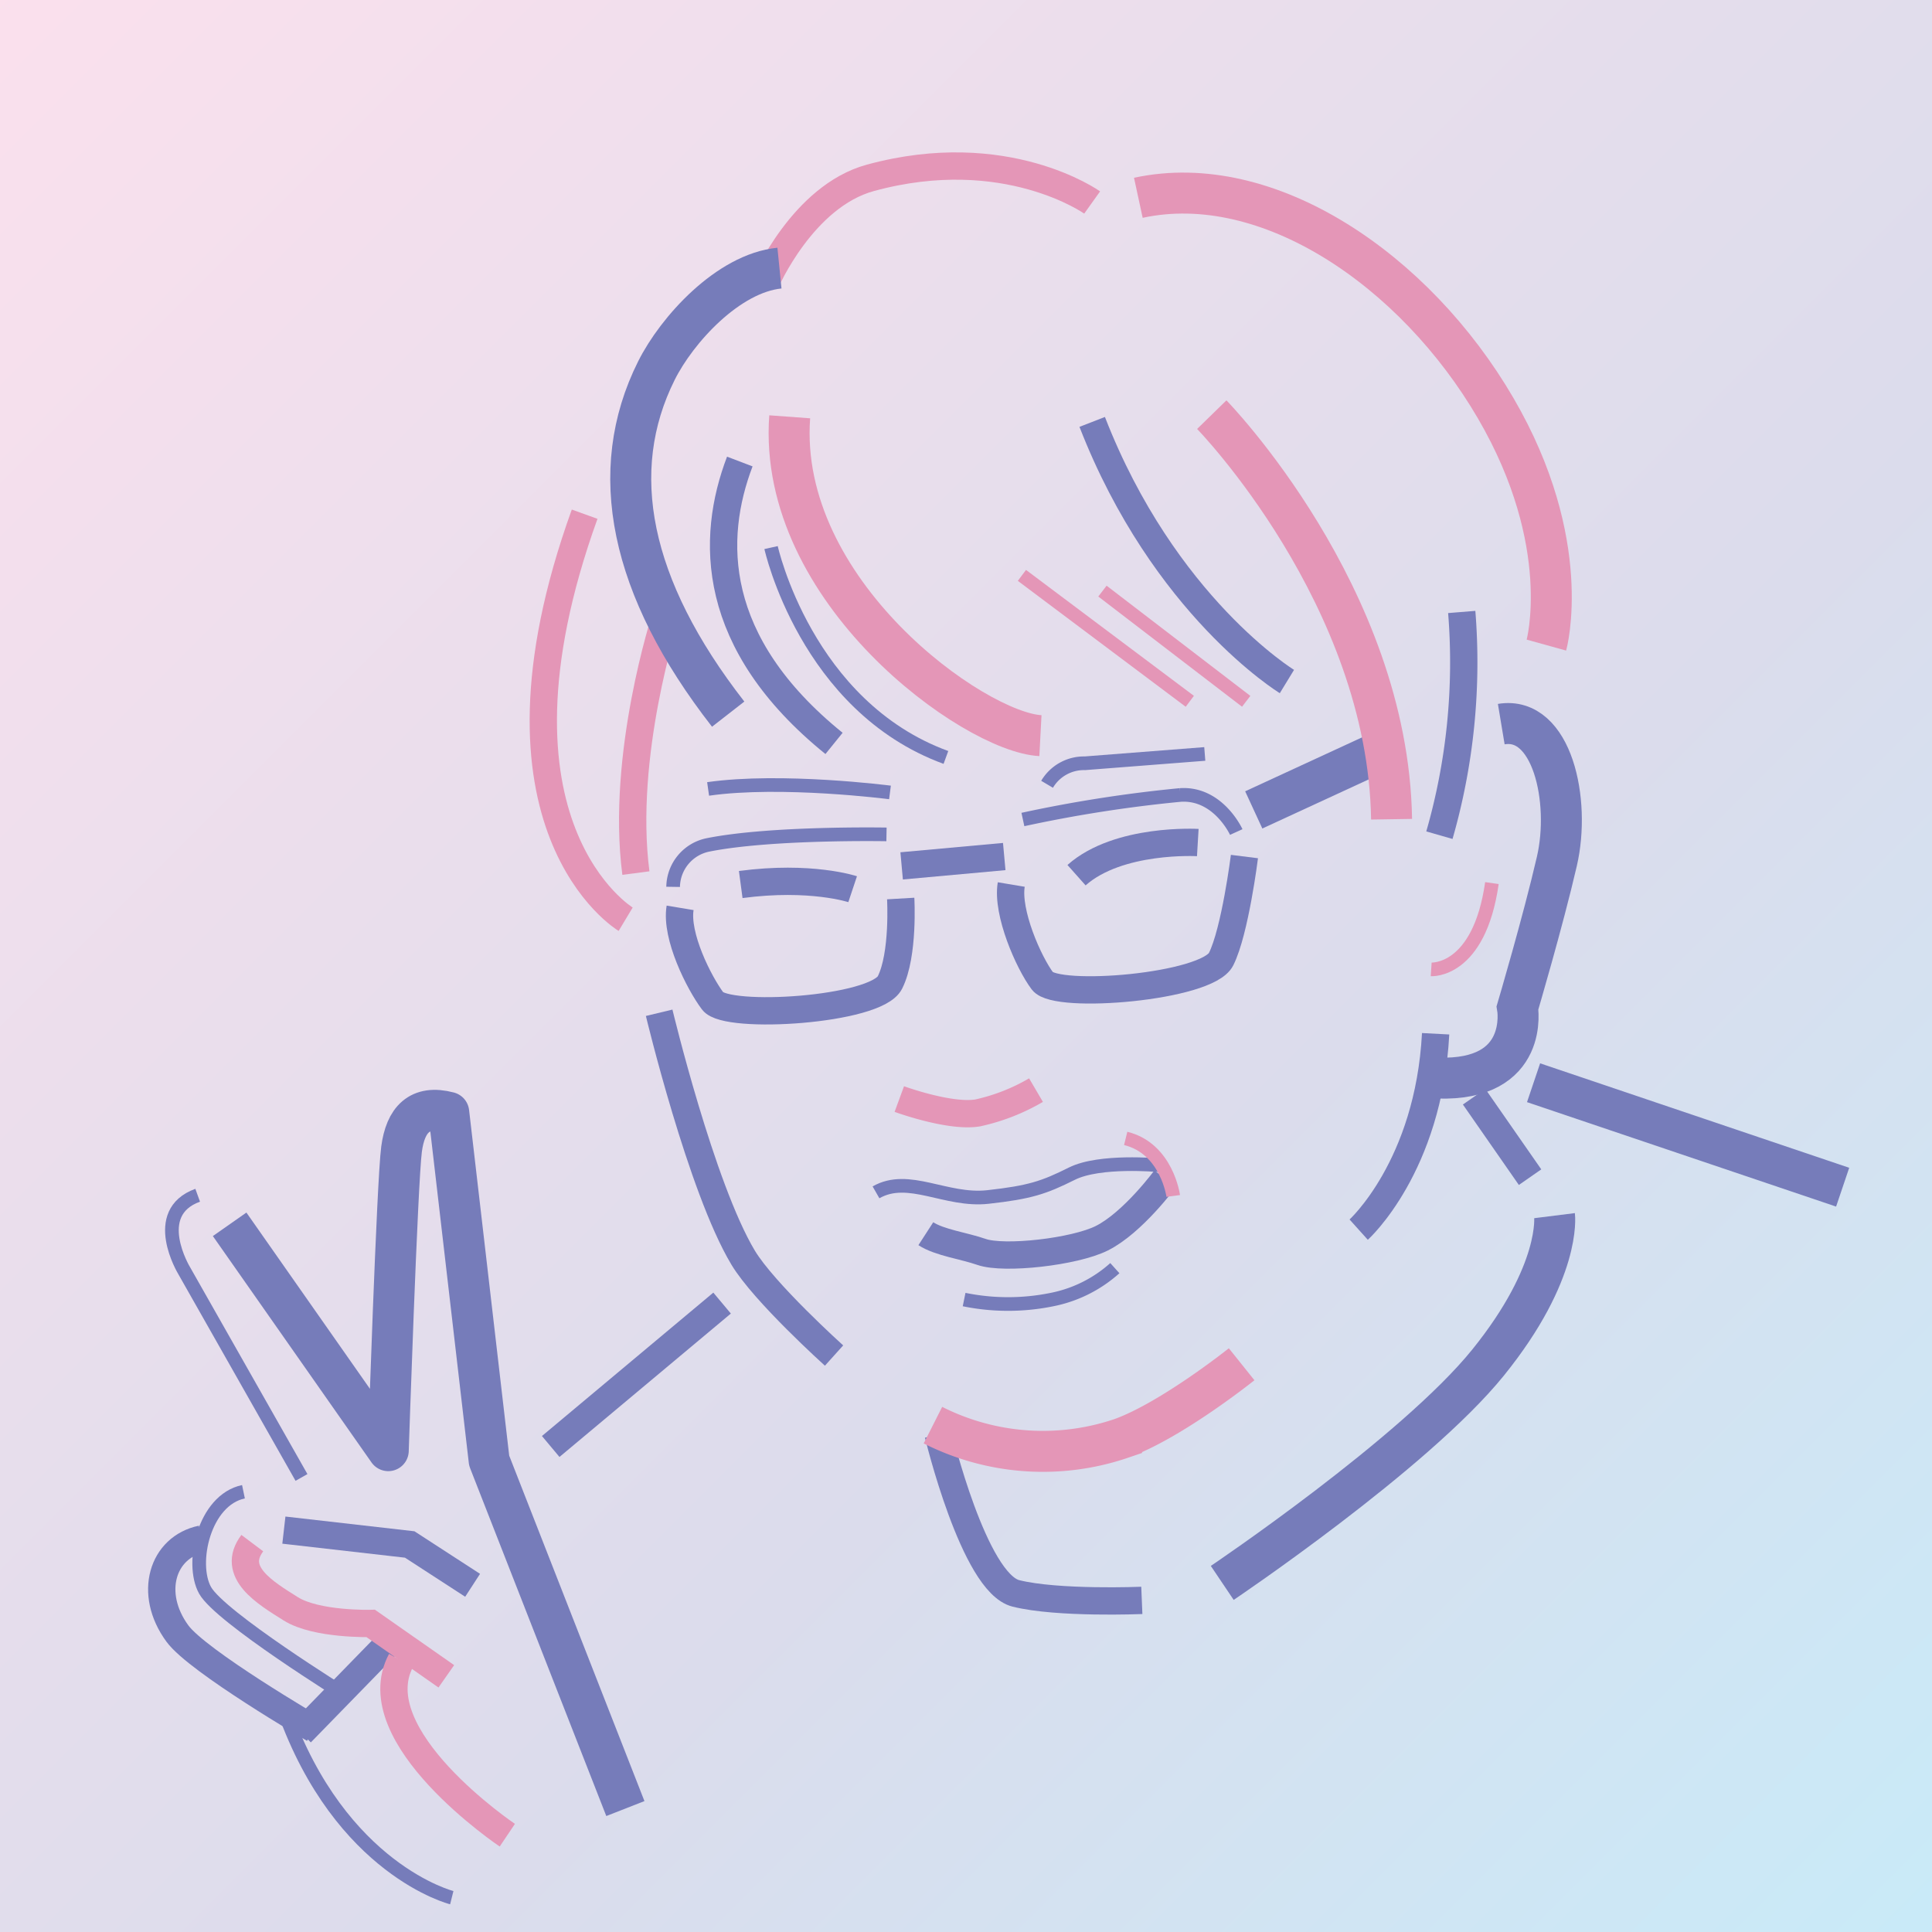 <svg xmlns="http://www.w3.org/2000/svg" xmlns:xlink="http://www.w3.org/1999/xlink" width="200" height="200" viewBox="0 0 200 200">
  <defs>
    <linearGradient id="linear-gradient" x1="-0.081" y1="-0.081" x2="1.39" y2="1.39" gradientUnits="objectBoundingBox">
      <stop offset="0" stop-color="#ffe1ed"/>
      <stop offset="0.474" stop-color="#dbdcec"/>
      <stop offset="0.885" stop-color="#bef3ff"/>
    </linearGradient>
    <clipPath id="clip-path">
      <rect id="長方形_146" data-name="長方形 146" width="200" height="200" fill="none"/>
    </clipPath>
  </defs>
  <g id="member_shimizu" transform="translate(-717 -5483.001)">
    <rect id="長方形_131" data-name="長方形 131" width="200" height="200" transform="translate(717 5483.001)" fill="url(#linear-gradient)"/>
    <g id="グループ_216" data-name="グループ 216" transform="translate(4888 -275.999)">
      <g id="グループ_215" data-name="グループ 215" transform="translate(-4171 5759)" clip-path="url(#clip-path)">
        <g id="グループ_214" data-name="グループ 214" transform="translate(16.744 17.188)">
          <path id="パス_1254" data-name="パス 1254" d="M-4056.305,5880.876a20.663,20.663,0,0,1-6.033,2.36c-2.9.483-8.118-1.434-8.118-1.434" transform="translate(4146.808 -5785.216)" fill="none" stroke="#e496b7" stroke-miterlimit="10" stroke-width="2.827"/>
          <path id="パス_1255" data-name="パス 1255" d="M-4050.643,5856.576c4.345-3.862,12.553-3.378,12.553-3.378" transform="translate(4145.341 -5783.165)" fill="none" stroke="#767cba" stroke-miterlimit="10" stroke-width="2.827"/>
          <path id="パス_1256" data-name="パス 1256" d="M-4076.6,5858.348s-4.345-1.449-11.586-.483" transform="translate(4148.122 -5783.487)" fill="none" stroke="#767cba" stroke-miterlimit="10" stroke-width="2.827"/>
          <path id="パス_1257" data-name="パス 1257" d="M-4033.808,5854.763s-.966,7.724-2.414,10.621-17.042,4.2-18.49,2.27-3.719-7.1-3.235-9.995" transform="translate(4145.887 -5783.282)" fill="none" stroke="#767cba" stroke-miterlimit="10" stroke-width="2.827"/>
          <path id="パス_1258" data-name="パス 1258" d="M-4072.132,5859.455s.339,5.793-1.11,8.69-16.9,3.862-18.345,1.931-3.862-6.758-3.38-9.655" transform="translate(4148.628 -5783.629)" fill="none" stroke="#767cba" stroke-miterlimit="10" stroke-width="2.827"/>
          <line id="線_462" data-name="線 462" x1="10.621" y2="0.966" transform="translate(76.594 71.481)" fill="none" stroke="#767cba" stroke-miterlimit="10" stroke-width="2.827"/>
          <line id="線_463" data-name="線 463" x1="14.121" y2="6.518" transform="translate(113.044 60.135)" fill="none" stroke="#767cba" stroke-miterlimit="10" stroke-width="4.241"/>
          <path id="パス_1259" data-name="パス 1259" d="M-4034.552,5851.714s-1.861-4.09-5.793-3.836a140.221,140.221,0,0,0-16.294,2.54" transform="translate(4145.785 -5782.771)" fill="none" stroke="#767cba" stroke-miterlimit="10" stroke-width="1.414"/>
          <path id="パス_1260" data-name="パス 1260" d="M-4073.657,5852.285s-11.919-.223-18.466,1.086a4.5,4.5,0,0,0-3.621,4.345" transform="translate(4148.682 -5783.097)" fill="none" stroke="#767cba" stroke-miterlimit="10" stroke-width="1.414"/>
          <path id="パス_1261" data-name="パス 1261" d="M-4073.005,5847.533s-11.224-1.449-18.828-.362" transform="translate(4148.392 -5782.689)" fill="none" stroke="#767cba" stroke-miterlimit="10" stroke-width="1.414"/>
          <path id="パス_1262" data-name="パス 1262" d="M-4037.61,5843.292l-12.409.966a4.437,4.437,0,0,0-3.916,2.175" transform="translate(4145.584 -5782.432)" fill="none" stroke="#767cba" stroke-miterlimit="10" stroke-width="1.414"/>
          <path id="パス_1263" data-name="パス 1263" d="M-4079.2,5907.714s-7.242-6.518-9.415-10.139c-4.344-7.241-8.69-25.345-8.69-25.345" transform="translate(4148.797 -5784.576)" fill="none" stroke="#767cba" stroke-miterlimit="10" stroke-width="2.827"/>
          <path id="パス_1264" data-name="パス 1264" d="M-4011.132,5874.576c-.724,13.759-7.966,20.277-7.966,20.277" transform="translate(4143.004 -5784.75)" fill="none" stroke="#767cba" stroke-miterlimit="10" stroke-width="2.827"/>
          <path id="パス_1265" data-name="パス 1265" d="M-4010.277,5876.593c9.6.331,8.272-7.28,8.272-7.28s2.631-8.894,4.079-15.169-.5-15.068-5.759-14.192" transform="translate(4142.351 -5782.18)" fill="none" stroke="#767cba" stroke-miterlimit="10" stroke-width="4.241"/>
          <path id="パス_1266" data-name="パス 1266" d="M-4010.992,5866.663s4.964.331,6.287-8.934" transform="translate(4142.404 -5783.501)" fill="none" stroke="#e496b7" stroke-miterlimit="10" stroke-width="1.414"/>
          <path id="パス_1267" data-name="パス 1267" d="M-4067.492,5896.474c1.436.929,3.906,1.238,5.769,1.886,2.336.815,9.628-.006,12.444-1.415,3.226-1.611,6.58-6.18,6.58-6.18" transform="translate(4146.589 -5785.949)" fill="none" stroke="#767cba" stroke-miterlimit="10" stroke-width="2.827"/>
          <path id="パス_1268" data-name="パス 1268" d="M-4043.822,5889.265s-6.067-.574-8.964.874-4.345,1.932-8.69,2.414-8.208-2.414-11.587-.482" transform="translate(4147.001 -5785.829)" fill="none" stroke="#767cba" stroke-miterlimit="10" stroke-width="1.414"/>
          <path id="パス_1269" data-name="パス 1269" d="M-4047.607,5900.78a13.716,13.716,0,0,1-6.5,3.252,22.722,22.722,0,0,1-9.105,0" transform="translate(4146.272 -5786.69)" fill="none" stroke="#767cba" stroke-miterlimit="10" stroke-width="1.414"/>
          <path id="パス_1270" data-name="パス 1270" d="M-4002.283,5894.129" transform="translate(4141.758 -5786.198)" fill="none" stroke="#767cba" stroke-miterlimit="10" stroke-width="3.128"/>
          <line id="線_464" data-name="線 464" x2="5.793" y2="8.328" transform="translate(135.855 96.344)" fill="none" stroke="#767cba" stroke-miterlimit="10" stroke-width="2.827"/>
          <path id="パス_1271" data-name="パス 1271" d="M-3999.951,5894.911s.724,5.793-6.88,15.207-27.519,22.812-27.519,22.812" transform="translate(4144.133 -5786.256)" fill="none" stroke="#767cba" stroke-miterlimit="10" stroke-width="4.241"/>
          <path id="パス_1272" data-name="パス 1272" d="M-4045.029,5936.552s-8.69.362-13.035-.724-8.037-16.446-8.037-16.446" transform="translate(4146.486 -5788.068)" fill="none" stroke="#767cba" stroke-miterlimit="10" stroke-width="2.827"/>
          <line id="線_465" data-name="線 465" x1="17.742" y2="14.845" transform="translate(40.265 117.707)" fill="none" stroke="#767cba" stroke-miterlimit="10" stroke-width="2.827"/>
          <line id="線_466" data-name="線 466" x2="31.997" y2="10.813" transform="translate(142.01 94.896)" fill="none" stroke="#767cba" stroke-miterlimit="10" stroke-width="4.241"/>
          <line id="線_467" data-name="線 467" x2="17.38" y2="13.035" transform="translate(89.044 42.375)" fill="none" stroke="#e496b7" stroke-miterlimit="10" stroke-width="1.414"/>
          <line id="線_468" data-name="線 468" x2="14.881" y2="11.408" transform="translate(97.381 44.003)" fill="none" stroke="#e496b7" stroke-miterlimit="10" stroke-width="1.414"/>
          <path id="パス_1273" data-name="パス 1273" d="M-4035.522,5805.36s18.252,18.708,18.614,41.881" transform="translate(4144.22 -5779.623)" fill="none" stroke="#e496b7" stroke-miterlimit="10" stroke-width="4.241"/>
          <path id="パス_1274" data-name="パス 1274" d="M-4028.733,5833.046s-12.727-7.768-20.158-26.875" transform="translate(4145.211 -5779.683)" fill="none" stroke="#767cba" stroke-miterlimit="10" stroke-width="2.827"/>
          <path id="パス_1275" data-name="パス 1275" d="M-4040.225,5892.232s-.656-4.91-4.922-5.956" transform="translate(4144.934 -5785.616)" fill="none" stroke="#e496b7" stroke-miterlimit="10" stroke-width="1.414"/>
          <path id="パス_1276" data-name="パス 1276" d="M-4084.794,5820.22s3.622,16.431,18.1,21.725" transform="translate(4147.871 -5780.723)" fill="none" stroke="#767cba" stroke-miterlimit="10" stroke-width="1.414"/>
          <path id="パス_1277" data-name="パス 1277" d="M-4088.424,5810.6c-3.026,7.945-3.128,18.761,9.755,29.181" transform="translate(4148.264 -5780.011)" fill="none" stroke="#767cba" stroke-miterlimit="10" stroke-width="2.827"/>
          <path id="パス_1278" data-name="パス 1278" d="M-4096.881,5828.06s-4.644,14.23-3.051,26.437" transform="translate(4149.016 -5781.304)" fill="none" stroke="#e496b7" stroke-miterlimit="10" stroke-width="2.827"/>
          <path id="パス_1279" data-name="パス 1279" d="M-4105.98,5816.488c-11.676,32.375,4.247,41.929,4.247,41.929" transform="translate(4149.757 -5780.447)" fill="none" stroke="#e496b7" stroke-miterlimit="10" stroke-width="2.827"/>
          <path id="パス_1280" data-name="パス 1280" d="M-4010.072,5850.526a64.753,64.753,0,0,0,2.311-23.107" transform="translate(4142.335 -5781.256)" fill="none" stroke="#767cba" stroke-miterlimit="10" stroke-width="2.827"/>
          <path id="パス_1281" data-name="パス 1281" d="M-4001.49,5827.381s2.921-10.516-5.257-24.536c-8.355-14.322-23.589-24.666-36.986-21.769" transform="translate(4144.829 -5777.788)" fill="none" stroke="#e496b7" stroke-miterlimit="10" stroke-width="4.241"/>
          <g id="グループ_213" data-name="グループ 213" transform="translate(0 97.755)">
            <path id="パス_1282" data-name="パス 1282" d="M-4138.366,5921.845l-12.147-21.414s-3.629-5.976,1.4-7.8" transform="translate(4152.832 -5883.842)" fill="none" stroke="#767cba" stroke-miterlimit="10" stroke-width="1.414"/>
            <path id="パス_1283" data-name="パス 1283" d="M-4104.36,5955.418l-14.1-36.015-4.186-36.058c-3.037-.8-4.477.76-4.884,3.817-.451,3.385-1.375,31.207-1.375,31.207l-16.422-23.432" transform="translate(4152.354 -5883.139)" fill="none" stroke="#767cba" stroke-linejoin="round" stroke-width="4.241"/>
            <path id="パス_1284" data-name="パス 1284" d="M-4139.262,5930.068l13.026,1.487,6.512,4.225" transform="translate(4151.905 -5886.614)" fill="none" stroke="#767cba" stroke-miterlimit="10" stroke-width="2.827"/>
            <path id="パス_1285" data-name="パス 1285" d="M-4121.881,5969.607s-11.5-2.875-17.386-19.421" transform="translate(4151.905 -5888.104)" fill="none" stroke="#767cba" stroke-miterlimit="10" stroke-width="1.414"/>
            <path id="パス_1286" data-name="パス 1286" d="M-4144.147,5925.78c-4.082.852-5.527,7.414-3.977,10.2s14.562,10.855,14.562,10.855" transform="translate(4152.606 -5886.297)" fill="none" stroke="#767cba" stroke-miterlimit="10" stroke-width="1.414"/>
            <path id="パス_1287" data-name="パス 1287" d="M-4148.784,5931.068c-4.081.85-5.556,5.623-2.516,9.777,2.1,2.878,14.134,9.892,14.134,9.892" transform="translate(4152.917 -5886.689)" fill="none" stroke="#767cba" stroke-miterlimit="10" stroke-width="2.827"/>
            <line id="線_469" data-name="線 469" x1="9.136" y2="9.374" transform="translate(14.422 55.068)" fill="none" stroke="#767cba" stroke-miterlimit="10" stroke-width="2.827"/>
            <path id="パス_1288" data-name="パス 1288" d="M-4115.22,5962.729s-15.215-10.225-11-18.1" transform="translate(4150.994 -5887.693)" fill="none" stroke="#e496b7" stroke-miterlimit="10" stroke-width="2.827"/>
            <path id="パス_1289" data-name="パス 1289" d="M-4122.766,5945.311l-7.822-5.473s-5.634.149-8.281-1.515-6.243-3.795-3.981-6.8" transform="translate(4152.224 -5886.722)" fill="none" stroke="#e496b7" stroke-miterlimit="10" stroke-width="2.827"/>
          </g>
          <path id="パス_1290" data-name="パス 1290" d="M-4082.715,5805.6c-1.322,18.07,19.075,32.644,25.955,33.006" transform="translate(4147.721 -5779.64)" fill="none" stroke="#e496b7" stroke-miterlimit="10" stroke-width="4.241"/>
          <path id="パス_1291" data-name="パス 1291" d="M-4051.6,5781.337s-8.929-6.378-22.959-2.551c-7.015,1.913-10.842,10.841-10.842,10.841" transform="translate(4147.915 -5777.563)" fill="none" stroke="#e496b7" stroke-miterlimit="10" stroke-width="2.827"/>
          <path id="パス_1292" data-name="パス 1292" d="M-4085.088,5788.975c-5.307.53-10.615,6.368-12.738,10.615-5.206,10.411-2.782,22.449,7.43,35.559" transform="translate(4149.033 -5778.409)" fill="none" stroke="#767cba" stroke-miterlimit="10" stroke-width="4.241"/>
          <path id="パス_1293" data-name="パス 1293" d="M-4034.74,5911.525s-7.216,5.774-12.429,7.666a25.232,25.232,0,0,1-19.527-1.362" transform="translate(4146.53 -5787.486)" fill="none" stroke="#e496b7" stroke-miterlimit="10" stroke-width="4.241"/>
        </g>
      </g>
    </g>
  </g>
</svg>
